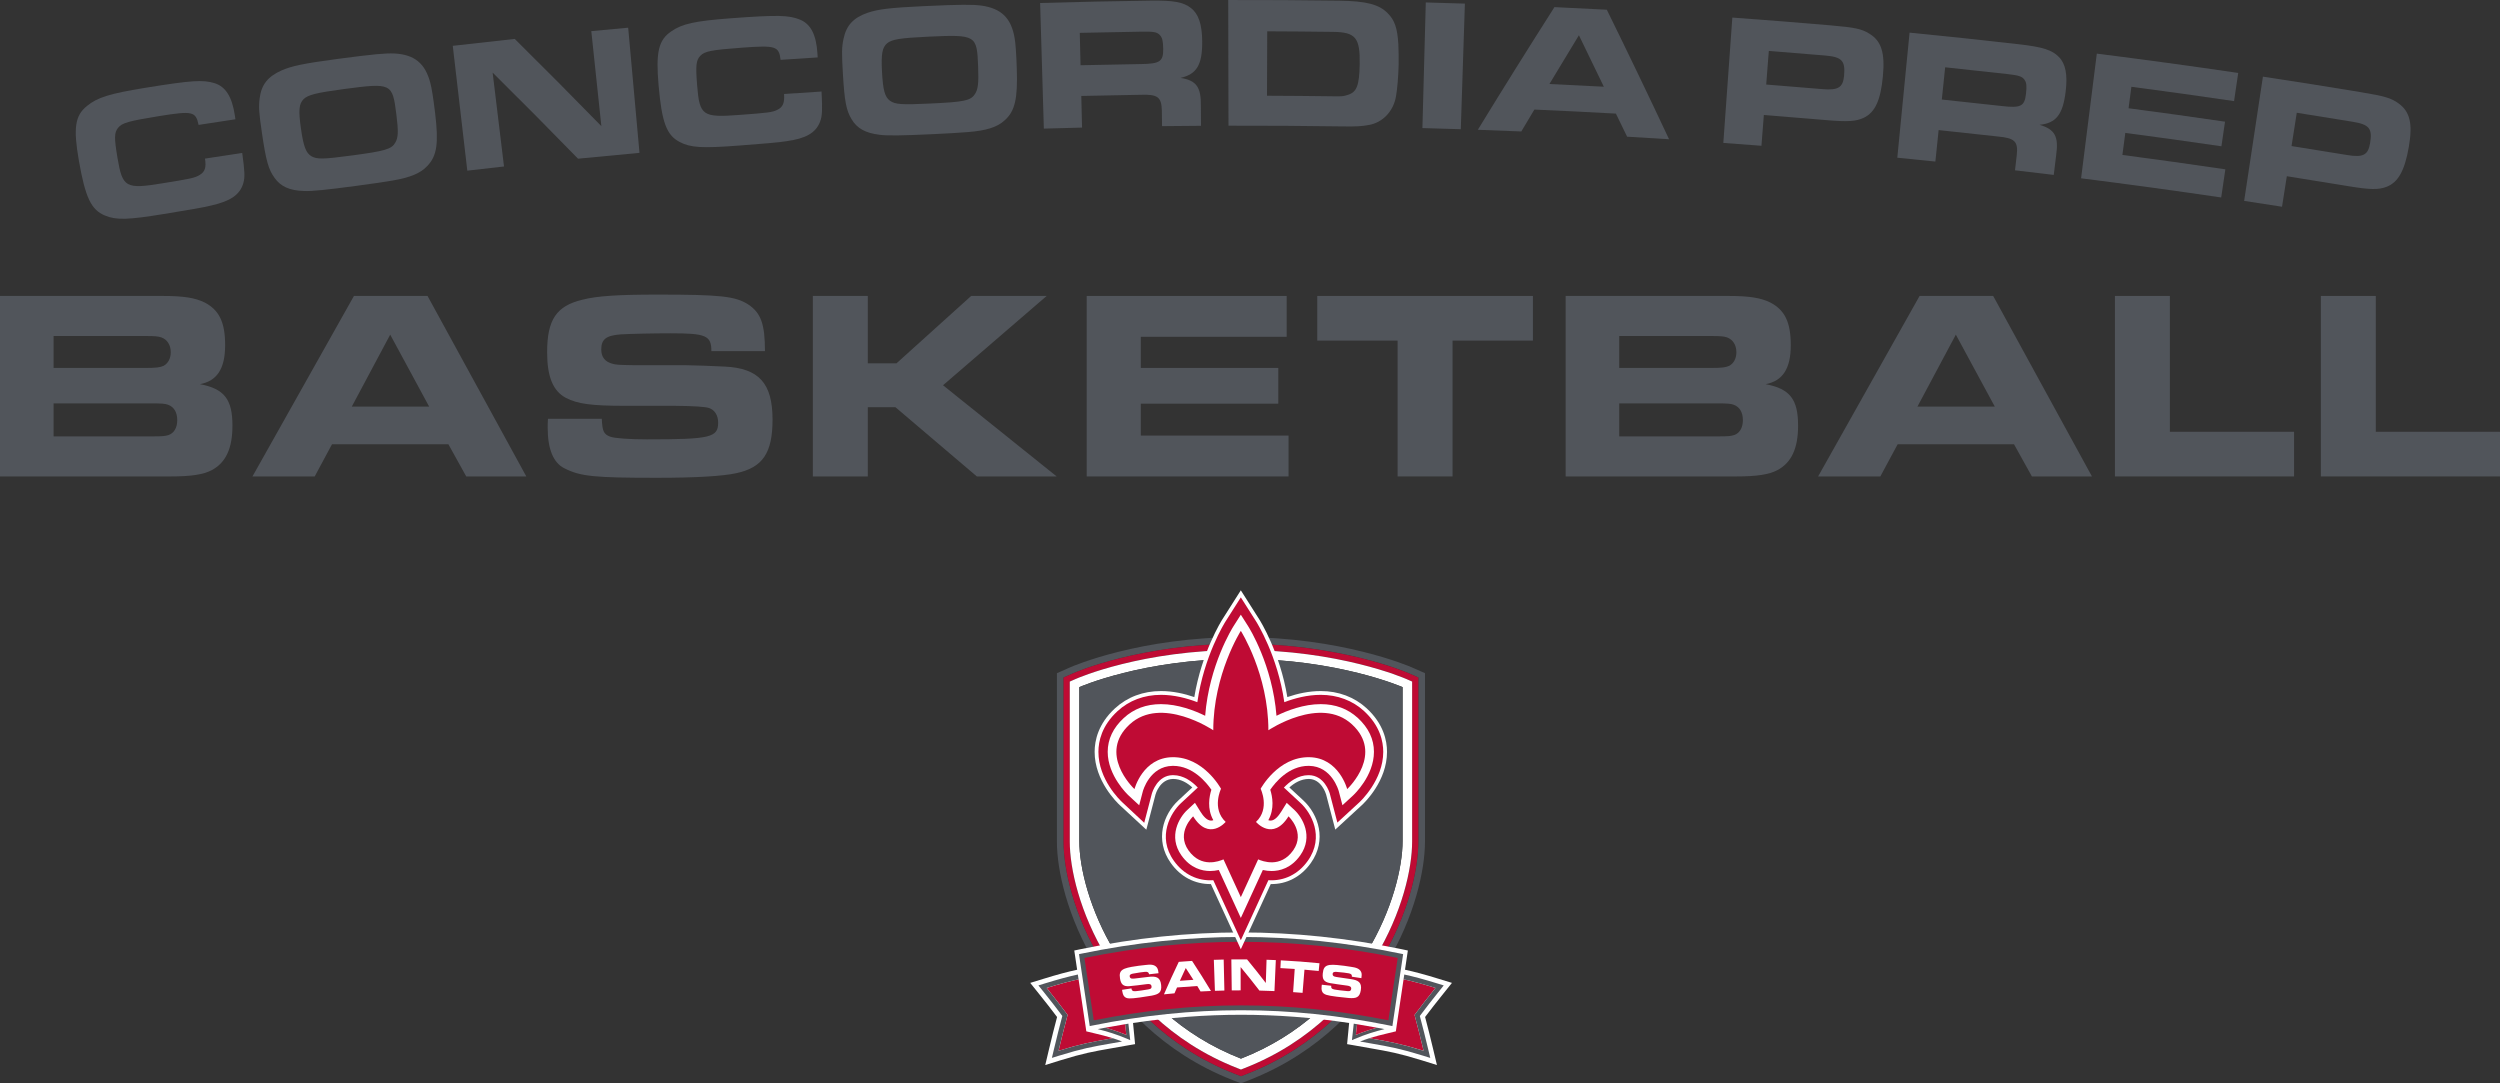 <?xml version="1.0" encoding="UTF-8"?>
<svg id="b" data-name="Layer 2" xmlns="http://www.w3.org/2000/svg" width="720" height="312" viewBox="0 0 720 312">
  <rect x="0" y="0" width="720" height="312" fill="#333333" stroke="none"/>
  <g id="c" data-name="Layer 1">
    <g>
      <g>
        <path d="M406.534,192.17c-.814-.354-20.286-8.689-49.241-8.689s-48.264,8.349-49.067,8.704l-3.836,1.701v48.506c0,8.143,2.95,21.713,11.228,35.373,6.492,10.714,18.604,25.192,39.434,33.322l2.343,.913,2.346-.918c20.828-8.127,32.938-22.605,39.429-33.317,8.279-13.66,11.226-27.23,11.226-35.373v-48.523l-3.862-1.699Zm1.949,50.222c0,7.886-2.875,21.059-10.95,34.38-6.337,10.46-18.16,24.595-38.488,32.528l-1.651,.644-1.649-.641c-20.329-7.933-32.152-22.069-38.491-32.531-8.074-13.322-10.951-26.495-10.951-34.38v-47.262l2.697-1.195c.788-.348,19.602-8.541,48.292-8.541s47.679,8.181,48.473,8.529l2.717,1.196v47.272Z" fill="#51555b"/>
        <path d="M357.293,185.395c-28.69,0-47.504,8.191-48.292,8.541l-2.697,1.195v47.262c0,7.883,2.877,21.057,10.951,34.378,6.339,10.462,18.164,24.598,38.491,32.533l1.649,.641,1.651-.644c20.329-7.934,32.15-22.069,38.488-32.529,8.074-13.321,10.95-26.493,10.95-34.378v-47.274l-2.717-1.196c-.794-.346-19.91-8.527-48.473-8.527m49.399,12.688v44.309c0,7.641-2.805,20.443-10.689,33.452-6.196,10.225-17.75,24.04-37.609,31.786l-.999,.392-1-.392c-19.859-7.746-31.415-21.561-37.609-31.786-7.881-13.009-10.693-25.811-10.693-33.452v-46.096l1.635-.725c.773-.343,19.246-8.387,47.565-8.387s46.975,8.04,47.757,8.382l1.643,.72v1.796Z" fill="#bf0b34"/>
        <path d="M357.293,187.186c-28.319,0-46.793,8.043-47.565,8.387l-1.635,.723v46.096c0,7.641,2.811,20.443,10.693,33.452,6.196,10.225,17.75,24.041,37.609,31.788l1.002,.392,.997-.392c19.859-7.746,31.414-21.563,37.609-31.788,7.885-13.009,10.689-25.811,10.689-33.452v-46.104l-1.641-.722c-.783-.341-19.444-8.381-47.758-8.381m46.653,55.017c0,15.343-11.933,49.172-46.549,62.681h-.005c-34.619-13.509-46.552-47.338-46.552-62.681v-44.306s18.393-8.152,46.453-8.152,46.653,8.152,46.653,8.152v44.306Z" fill="#fff"/>
        <path d="M310.839,197.895v44.306c0,15.344,11.933,49.174,46.554,62.682h.003c34.615-13.509,46.549-47.338,46.549-62.682v-44.306s-18.59-8.15-46.651-8.15-46.455,8.15-46.455,8.15" fill="#51555b"/>
        <path d="M418.162,283.071l-3.778-1.16c-4.166-1.29-7.025-2.042-9.745-2.632l.824-5.532-1.778-.376c-15.766-3.251-30.898-4.831-46.257-4.831s-30.491,1.58-46.262,4.833l-1.776,.371,.826,5.537c-2.717,.59-5.575,1.341-9.734,2.63l-3.78,1.16,2.533,3.16c2.169,2.702,3.353,4.217,5.202,6.667-.872,3.296-1.394,5.385-2.318,9.246l-1.088,4.586,4.332-1.348c6.685-2.068,9.546-2.566,14.736-3.472,1.379-.239,2.92-.508,4.734-.84l2.066-.359-.587-6.094c10.482-1.577,20.751-2.361,31.115-2.361s20.64,.784,31.122,2.363l-.585,6.092,2.066,.359c1.814,.333,3.355,.601,4.734,.84,5.192,.906,8.051,1.404,14.736,3.472l4.332,1.348-1.088-4.586c-.924-3.861-1.445-5.95-2.318-9.246,1.849-2.45,3.035-3.965,5.204-6.667l2.531-3.16Z" fill="#fff"/>
        <path d="M409.999,302.624c-.98-4.09-1.506-6.174-2.521-9.992l-.087-.328,.203-.27c2.231-2.966,3.437-4.518,5.835-7.506-3.897-1.203-6.624-1.923-9.201-2.488l-1.953,13.092c-.035,.242-.066,.481-.102,.732l-.166,1.167-.015,.005-.002,.005-.012-.003-2.236,.539c-1.923,.46-3.602,.863-5.401,1.437,.308,.054,.611,.107,.903,.157,5.22,.91,8.132,1.419,14.756,3.455" fill="#bf0b34"/>
        <path d="M415.795,283.799l-1.821-.559c-4.068-1.259-6.878-2-9.542-2.58l-.206,1.379c2.577,.565,5.304,1.285,9.203,2.488-2.399,2.989-3.604,4.538-5.835,7.506l-.204,.27,.087,.326c1.015,3.82,1.542,5.904,2.521,9.994-6.622-2.038-9.536-2.546-14.754-3.454-.293-.051-.597-.104-.903-.158-.844,.269-1.715,.577-2.648,.944,1.216,.219,2.309,.409,3.312,.585,5.247,.913,8.138,1.417,14.908,3.513l2.004,.623-.524-2.211c-.98-4.095-1.508-6.189-2.483-9.867,2.103-2.791,3.302-4.332,5.637-7.239l1.249-1.56Z" fill="#51555b"/>
        <path d="M390.488,298.044l.338-3.071c-.313-.051-.631-.107-.944-.157l-.522,4.741,.751-.32c3.302-1.397,5.757-2.132,8.616-2.854-.733-.145-1.462-.274-2.192-.41-1.928,.537-3.801,1.153-6.047,2.071" fill="#51555b"/>
        <path d="M396.535,295.972c-1.911-.358-3.815-.694-5.708-.999l-.339,3.07c2.246-.918,4.12-1.534,6.047-2.071" fill="#bf0b34"/>
        <path d="M312.861,297.03l-.003-.002-.063-.448-2.168-14.539c-2.574,.565-5.299,1.284-9.191,2.487,2.398,2.987,3.604,4.538,5.835,7.504l.204,.27-.089,.328c-1.015,3.818-1.541,5.902-2.521,9.992,6.624-2.037,9.537-2.544,14.756-3.454,.292-.051,.595-.104,.903-.158-1.799-.573-3.478-.976-5.4-1.435l-2.249-.542-.012,.003-.002-.007Z" fill="#bf0b34"/>
        <path d="M304.864,302.624c.98-4.09,1.506-6.174,2.521-9.992l.087-.328-.203-.27c-2.231-2.966-3.437-4.518-5.835-7.506,3.892-1.201,6.618-1.921,9.191-2.487l-.206-1.379c-2.661,.58-5.469,1.322-9.533,2.577l-1.821,.56,1.251,1.56c2.333,2.908,3.535,4.447,5.636,7.24-.976,3.676-1.503,5.771-2.482,9.865l-.526,2.211,2.004-.623c6.771-2.096,9.661-2.599,14.909-3.515,1.002-.173,2.094-.364,3.312-.583-.934-.367-1.806-.676-2.648-.944-.308,.054-.611,.107-.903,.157-5.22,.91-8.132,1.419-14.756,3.455" fill="#51555b"/>
        <path d="M324.374,298.044c-2.248-.919-4.121-1.536-6.051-2.073-.732,.137-1.458,.267-2.193,.41,2.862,.722,5.317,1.458,8.621,2.856l.751,.32-.522-4.742c-.313,.048-.631,.107-.946,.157l.339,3.073Z" fill="#51555b"/>
        <path d="M324.036,294.972c-1.895,.306-3.8,.641-5.713,.999,1.931,.537,3.805,1.155,6.052,2.075l-.339-3.073Z" fill="#bf0b34"/>
        <path d="M403.465,274.657c-15.692-3.236-30.751-4.812-46.038-4.812s-30.346,1.575-46.035,4.812l-.639,.132,.091,.648c.578,4.05,1.013,6.86,1.447,9.669,.433,2.811,.867,5.622,1.445,9.674l.104,.73,.723-.145c14.647-2.973,28.668-4.418,42.864-4.418s28.217,1.445,42.864,4.418l.723,.145,.104-.73c.58-4.057,1.013-6.868,1.448-9.682,.435-2.805,.868-5.616,1.445-9.661l.094-.648-.641-.132Z" fill="#51555b"/>
        <path d="M312.315,275.888c.531,3.701,.941,6.352,1.35,9.005,.41,2.645,.817,5.286,1.345,8.961,14.478-2.892,28.362-4.297,42.419-4.297s27.94,1.406,42.418,4.297c.527-3.676,.936-6.321,1.346-8.969,.409-2.648,.819-5.301,1.35-8.997-15.366-3.128-30.132-4.65-45.115-4.65s-29.748,1.523-45.112,4.65" fill="#bf0b34"/>
        <path d="M325.851,284.661c.021,.051,.026,.091,.035,.143,.119,.807,.895,.682,1.518,.623,.432-.059,.863-.105,1.295-.161,.605-.081,1.21-.173,1.824-.29,.603-.101,1.211-.16,1.122-.918-.084-.717-.773-.704-1.369-.629-.15,.02-.3,.038-.448,.056-1.506,.191-3.024,.399-4.541,.529-1.79,.143-2.455-.545-2.719-2.2-.206-1.308-.104-2.249,1.313-2.829,.944-.402,3.04-.713,4.111-.85,.659-.077,1.318-.153,1.979-.224,1.142-.129,2.427-.26,3.207,.72,.362,.486,.412,1.099,.486,1.656-.911,.099-1.824,.203-2.735,.311-.122-.659-.554-.756-1.178-.705-.456,.043-.91,.102-1.351,.16-.717,.094-1.414,.227-2.126,.356-.493,.096-1,.278-.923,.809,.125,.858,1.068,.628,1.702,.57,.621-.077,1.242-.152,1.864-.224,.616-.079,1.221-.142,1.837-.216,2.124-.255,3.416,.018,3.656,2.32,.229,2.185-.694,2.679-2.732,3.083-1.155,.206-2.299,.379-3.459,.537-.6,.081-1.213,.168-1.819,.214-1.72,.142-2.844,.109-3.164-1.903-.028-.176-.056-.351-.084-.527,.9-.142,1.799-.28,2.699-.41" fill="#fff"/>
        <path d="M338.99,284.389c-.25,.562-.499,1.127-.746,1.691-1.008,.091-2.017,.188-3.025,.292,1.353-3.132,2.777-6.252,4.269-9.358,1.275-.102,2.549-.193,3.825-.274,1.882,2.864,3.698,5.751,5.446,8.661-1.002,.04-2.004,.087-3.006,.142-.311-.524-.626-1.048-.939-1.57-1.943,.114-3.884,.252-5.823,.417m2.506-5.594c-.575,1.223-1.14,2.447-1.696,3.673,1.298-.104,2.597-.198,3.897-.278-.723-1.135-1.458-2.266-2.201-3.394" fill="#fff"/>
        <path d="M352.622,285.278c-.91,.021-1.818,.046-2.725,.079-.105-2.976-.209-5.95-.313-8.924,.944-.033,1.892-.061,2.837-.082,.066,2.976,.134,5.952,.201,8.928" fill="#fff"/>
        <path d="M367.045,285.433c-1.445-.063-2.89-.112-4.337-.147-1.747-2.279-3.549-4.536-5.408-6.771,.003,2.236,.005,4.472,.008,6.708-.855,0-1.71,.007-2.566,.018-.04-2.978-.077-5.954-.114-8.929,1.504-.02,3.011-.023,4.517-.013,1.859,2.246,3.66,4.513,5.408,6.8,.071-2.229,.142-4.459,.214-6.69,.89,.03,1.78,.063,2.669,.102-.13,2.974-.262,5.947-.392,8.921" fill="#fff"/>
        <path d="M375.141,285.94c-.906-.074-1.814-.142-2.721-.204,.152-2.226,.305-4.452,.458-6.679-1.373-.094-2.747-.175-4.121-.244,.038-.745,.076-1.49,.114-2.234,3.716,.186,7.43,.466,11.136,.837-.074,.742-.148,1.483-.222,2.225-1.366-.137-2.732-.26-4.1-.372-.181,2.225-.363,4.449-.544,6.672" fill="#fff"/>
        <path d="M383.394,283.9c.008,.056,.003,.094-.003,.148-.096,.809,.686,.89,1.303,.994,.432,.054,.86,.124,1.292,.18,.606,.079,1.213,.147,1.837,.194,.61,.059,1.211,.16,1.322-.597,.104-.713-.564-.88-1.158-.962-.15-.021-.3-.041-.448-.063-1.504-.206-3.024-.399-4.522-.667-1.763-.325-2.226-1.162-2.052-2.828,.138-1.317,.481-2.2,1.997-2.394,1.017-.143,3.121,.101,4.19,.246,.656,.096,1.313,.194,1.969,.297,1.137,.173,2.414,.379,2.915,1.528,.224,.564,.114,1.168,.04,1.727-.908-.142-1.816-.278-2.725-.41,.053-.667-.339-.875-.956-.985-.452-.077-.906-.14-1.348-.198-.715-.096-1.424-.147-2.144-.206-.501-.036-1.036,.008-1.099,.54-.102,.863,.868,.885,1.493,.992,.62,.086,1.239,.176,1.859,.269,.616,.082,1.216,.18,1.832,.267,2.117,.303,3.299,.905,2.933,3.19-.346,2.169-1.366,2.407-3.442,2.267-1.17-.101-2.318-.229-3.48-.377-.601-.077-1.214-.152-1.813-.264-1.696-.31-2.77-.634-2.559-2.66,.02-.176,.04-.354,.058-.532,.903,.097,1.806,.198,2.709,.305" fill="#fff"/>
        <path d="M357.359,273.392l-8.62-18.778c-4.645,.053-8.742-2.093-11.564-6.085-4.686-6.627-2.15-13.983,2.192-18.012l4.019-3.732c-1.414-1.287-3.307-2.45-5.53-2.45-3.866,.059-5.057,4.462-5.07,4.507l-2.641,10.114-7.672-7.1c-.738-.685-7.226-6.932-7.216-15.336,.002-3.249,1.02-8.058,5.845-12.504,3.543-3.264,8.127-4.991,13.257-4.991,3.431,0,6.744,.755,9.603,1.735,2.136-12.891,7.817-21.965,8.114-22.43l5.284-8.316,5.284,8.316c.297,.465,5.978,9.539,8.114,22.43,2.859-.98,6.174-1.735,9.607-1.735,5.128,0,9.714,1.727,13.257,4.991,4.833,4.454,5.845,9.271,5.843,12.525-.002,8.425-6.491,14.644-7.231,15.326l-7.671,7.061-2.632-10.088c-.115-.389-1.392-4.449-4.962-4.503h-.002c-2.272,0-4.192,1.163-5.622,2.455l4.012,3.726c4.337,4.031,6.87,11.386,2.185,18.012-2.821,3.993-6.955,6.163-11.564,6.085l-8.62,18.778Z" fill="#fff"/>
        <path d="M392.88,204.816c-3.338-3.075-7.667-4.701-12.517-4.701-3.803,0-7.463,.964-10.48,2.116-1.911-13.344-7.86-22.847-8.16-23.318l-4.365-6.866-4.365,6.866c-.3,.471-6.248,9.974-8.158,23.318-3.019-1.152-6.679-2.116-10.478-2.116-4.853,0-9.18,1.626-12.517,4.701-4.536,4.179-5.492,8.672-5.495,11.704-.008,7.939,6.164,13.881,6.868,14.534l6.323,5.914,2.182-8.354c.155-.542,1.631-5.301,6.015-5.37h.124c3.044,0,5.495,1.862,7.109,3.574l-.254,.237-.005-.008-4.597,4.269c-2.875,2.668-7.001,9.57-2.042,16.585,2.752,3.89,6.855,5.901,11.357,5.593l7.936,17.284,7.934-17.284c4.497,.305,8.608-1.701,11.358-5.594,4.96-7.013,.837-13.914-2.037-16.583l-4.597-4.269-.005,.007-.254-.239c1.615-1.715,4.065-3.571,7.105-3.571h.122c4.385,.069,5.86,4.828,5.998,5.319l2.175,8.333,6.334-5.832c.28-.26,6.878-6.426,6.881-14.524,0-3.039-.952-7.537-5.494-11.724" fill="#bf0b34"/>
        <path d="M391.067,206.783c-2.875-2.65-6.476-3.993-10.704-3.993-4.869,0-9.602,1.814-12.736,3.352-1.14-14.588-7.85-25.304-8.162-25.795l-2.106-3.315-2.108,3.315c-.311,.491-7.021,11.207-8.163,25.795-3.132-1.537-7.865-3.352-12.733-3.352-4.227,0-7.829,1.343-10.704,3.993-3.068,2.828-4.627,6.105-4.632,9.739-.007,6.919,5.764,12.34,6.01,12.568l3.058,2.831,1.055-4.032c.018-.073,1.961-7.217,8.547-7.32l.166-.002c5.726,0,9.621,4.821,11.022,6.878-.605,1.902-1.294,5.477,.564,8.768-.218,.074-.443,.12-.667,.12-1.193,0-2.305-1.384-3.027-2.546l-1.6-2.572-2.22,2.06c-2.281,2.119-5.568,7.578-1.677,13.08,2.625,3.714,5.939,4.494,8.255,4.494,.827,0,1.668-.097,2.515-.29l6.339,13.807,6.336-13.807c.849,.193,1.689,.29,2.516,.29,2.317,0,5.631-.779,8.255-4.494,3.89-5.502,.606-10.961-1.672-13.079l-2.221-2.063-1.6,2.574c-.723,1.16-1.834,2.546-3.029,2.546-.224,0-.45-.046-.667-.12,1.855-3.292,1.167-6.865,.56-8.768,1.404-2.061,5.301-6.878,11.025-6.878l.165,.002c6.517,.102,8.47,7.034,8.545,7.32l1.05,4.022,3.058-2.816c.246-.226,6.014-5.617,6.016-12.556,.002-3.638-1.556-6.921-4.63-9.755" fill="#fff"/>
        <path d="M389.376,208.619c-9.099-8.384-24.081,1.694-24.081,1.694,0-16.139-7.936-28.626-7.936-28.626,0,0-7.936,12.487-7.936,28.626,0,0-14.98-10.078-24.078-1.694-9.098,8.382,.802,18.103,1.381,18.638,0,0,2.365-9.051,10.925-9.185,9.007-.142,14,9.094,14,9.094,0,0-2.763,5.708,1.34,9.544,0,0-4.817,5.706-9.364-1.605,0,0-4.994,4.637-1.338,9.808,3.658,5.172,8.829,3.119,10.076,2.587l4.994,10.879,4.993-10.879c1.251,.532,6.421,2.585,10.078-2.587,3.655-5.171-1.336-9.808-1.336-9.808-4.548,7.311-9.364,1.605-9.364,1.605,4.103-3.836,1.336-9.544,1.336-9.544,0,0,4.993-9.236,14.001-9.094,8.562,.133,10.923,9.185,10.923,9.185,.582-.536,10.48-10.256,1.386-18.638" fill="#bf0b34"/>
      </g>
      <g>
        <path d="M69.756,44.042c.726,5.216,.828,7.008,.311,8.733-.947,3.27-3.648,5.157-9.201,6.402-2.18,.562-6.49,1.283-13.662,2.452-10.353,1.698-13.771,1.805-17.006,.427-3.946-1.626-5.627-5.191-7.476-15.772-1.642-9.405-1.139-12.971,2.332-15.768,2.969-2.434,6.401-3.529,16.678-5.211,13.685-2.213,16.704-2.365,20.065-1.352,3.19,.995,5.037,3.955,5.826,9.216,.059,.394,.118,.787,.177,1.181-3.536,.531-7.07,1.071-10.604,1.621-.827-3.875-1.702-4.089-11.335-2.543-9.083,1.472-10.687,1.979-11.855,3.379-1.113,1.398-1.144,2.891-.169,8.668,1.446,8.567,2.363,9.044,12.926,7.318,8.181-1.325,9.366-1.544,10.785-2.434,1.47-.891,1.892-2.109,1.493-4.682,3.57-.556,7.141-1.101,10.713-1.636Z" fill="#51555b"/>
        <path d="M113.563,15.401c5.81,.312,8.915,2.838,10.375,8.511,.394,1.426,.855,4.324,1.379,8.686,1.043,8.674,.54,12.287-2.244,15.194-1.947,2.096-4.872,3.328-10.095,4.215-1.937,.356-6.748,1.034-10.261,1.505-8.603,1.152-13.003,1.616-15.227,1.489-4.1-.131-6.641-1.297-8.381-3.731-1.789-2.423-2.503-5.008-3.651-12.846-.88-6.01-.993-7.534-.689-10.043,.486-3.963,2.332-6.318,6.294-8.088,2.961-1.292,6.292-1.998,15.997-3.302,10.586-1.407,13.857-1.69,16.503-1.59Zm-26.125,13.145c-1.323,1.333-1.512,3.17-.787,8.329,.74,5.265,1.448,7.137,2.965,8.075,1.632,.984,3.453,.934,11.769-.182,9.512-1.264,11.428-1.813,12.462-3.702,.872-1.425,.914-3.287,.31-8.077-1.139-9.032-1.32-9.162-15.048-7.351-8.176,1.096-10.39,1.691-11.671,2.908Z" fill="#51555b"/>
        <path d="M130.396,13.201c5.944-.692,11.891-1.356,17.841-1.995,8.419,8.321,16.737,16.694,24.954,25.121-.964-9.119-1.93-18.24-2.897-27.36,3.539-.339,7.079-.669,10.62-.989,1.086,12.015,2.171,24.03,3.257,36.044-5.901,.533-11.801,1.093-17.698,1.681-8.1-8.317-16.298-16.583-24.596-24.797,1.094,9.013,2.185,18.027,3.277,27.04-3.525,.39-7.049,.791-10.571,1.202-1.395-11.982-2.791-23.966-4.186-35.948Z" fill="#51555b"/>
        <path d="M236.604,26.359c.274,5.257,.221,7.054-.441,8.727-1.223,3.176-4.068,4.818-9.696,5.583-2.212,.37-6.56,.718-13.789,1.263-10.437,.794-13.837,.608-16.935-1.045-3.779-1.964-5.147-5.656-6.074-16.359-.825-9.517-.02-13.017,3.67-15.507,3.158-2.166,6.664-2.963,17.019-3.749,13.791-1.022,16.805-.914,20.058,.388,3.085,1.266,4.668,4.376,5,9.684,.025,.398,.05,.795,.075,1.192-3.56,.223-7.12,.457-10.679,.699-.491-3.932-1.341-4.218-11.047-3.513-9.153,.684-10.791,1.047-12.07,2.342-1.228,1.298-1.383,2.782-.912,8.621,.701,8.657,1.573,9.217,12.217,8.408,8.243-.611,9.442-.733,10.927-1.493,1.537-.761,2.063-1.936,1.886-4.535,3.596-.245,7.193-.48,10.79-.705Z" fill="#51555b"/>
        <path d="M282.622,1.606c5.751,.812,8.621,3.596,9.587,9.373,.269,1.455,.478,4.381,.624,8.773,.292,8.734-.521,12.286-3.537,14.944-2.119,1.92-5.132,2.897-10.403,3.329-1.956,.189-6.799,.449-10.333,.614-8.652,.406-13.069,.488-15.268,.17-4.065-.487-6.491-1.866-8.012-4.441-1.571-2.57-2.058-5.206-2.526-13.113-.356-6.066-.341-7.589,.178-10.065,.824-3.909,2.861-6.092,6.952-7.515,3.055-1.029,6.427-1.446,16.189-1.908,10.649-.488,13.926-.49,16.549-.16Zm-27.109,10.842c-1.43,1.215-1.775,3.028-1.498,8.23,.284,5.307,.826,7.236,2.254,8.301,1.538,1.12,3.353,1.229,11.718,.834,9.564-.439,11.518-.822,12.71-2.613,.988-1.345,1.191-3.196,1.003-8.02-.356-9.097-.525-9.243-14.333-8.622-8.226,.386-10.476,.788-11.854,1.889Z" fill="#51555b"/>
        <path d="M299.554,.865c10.632-.315,21.267-.544,31.903-.687,6.546-.087,9.441,.44,11.56,2.159,2.173,1.665,3.188,4.754,3.217,9.636,.038,6.73-1.596,9.394-6.247,10.465,4.559,.721,5.941,2.613,5.865,8.094,.012,1.899,.023,3.797,.036,5.696-3.741,.023-7.481,.057-11.221,.102-.018-1.5-.036-3.001-.054-4.501-.1-3.908-1.208-4.711-6.184-4.529-5.673,.086-11.346,.197-17.018,.333,.073,3.037,.146,6.075,.218,9.112-3.667,.088-7.334,.186-11.001,.295-.358-12.058-.715-24.117-1.073-36.175Zm29.069,17.586c5.385-.079,6.423-.733,6.382-4.319-.028-2.331-.261-3.307-.987-4.058-.837-.855-1.778-1.009-5.148-.96-5.965,.088-11.931,.204-17.896,.347,.075,3.11,.149,6.219,.224,9.329,5.808-.14,11.617-.252,17.426-.34Z" fill="#51555b"/>
        <path d="M353.728,.004c10.655-.023,21.31,.041,31.963,.192,7.824,.113,11.474,1.065,13.967,3.614,2.007,1.996,2.786,4.295,3.067,8.913,.069,1.683,.121,4.181,.082,5.917-.076,3.254-.376,6.993-.754,9.048-.702,4.322-3.832,7.619-7.82,8.301-2.079,.396-3.716,.473-7.581,.416-10.949-.164-21.898-.233-32.847-.21-.026-12.063-.051-24.127-.077-36.191Zm29.769,27.727c3.009,.04,3.227,.048,4.549-.369,2.693-.771,3.439-2.654,3.547-8.895,.133-7.591-1.165-9.198-7.63-9.287-6.334-.084-12.668-.138-19.002-.161-.022,6.185-.045,12.37-.067,18.554,6.201,.023,12.402,.074,18.603,.156Z" fill="#51555b"/>
        <path d="M410.625,.707c3.754,.101,7.508,.211,11.262,.334-.393,12.058-.785,24.114-1.178,36.172-3.685-.12-7.369-.23-11.054-.329,.324-12.059,.647-24.118,.971-36.178Z" fill="#51555b"/>
        <path d="M447.682,2.051c5.027,.23,10.054,.479,15.081,.747,6.1,12.407,12.075,24.842,17.925,37.302-4.025-.257-8.051-.501-12.077-.732-1.074-2.217-2.151-4.434-3.232-6.649-7.825-.435-15.65-.822-23.479-1.162-1.259,2.099-2.513,4.2-3.764,6.302-4.173-.174-8.346-.334-12.521-.48,7.229-11.818,14.584-23.594,22.067-35.328Zm14.223,22.925c-2.373-4.945-4.766-9.885-7.177-14.822-2.852,4.675-5.685,9.357-8.499,14.045,5.226,.238,10.452,.496,15.676,.776Z" fill="#51555b"/>
        <path d="M498.914,5.063c9.416,.677,18.827,1.422,28.234,2.235,7.138,.62,8.943,1.011,11.163,2.359,3.541,2.127,4.604,5.553,3.957,12.36-.65,6.858-2.249,10.304-5.419,11.861-2.251,1.101-4.738,1.248-11.067,.697-5.93-.516-11.861-1.004-17.795-1.464-.23,2.957-.459,5.913-.689,8.871-3.66-.285-7.32-.558-10.98-.821,.866-12.032,1.73-24.065,2.595-36.098Zm25.929,20.607c4.549,.391,5.95-.459,6.254-3.865,.385-4.32-.628-5.397-5.422-5.811-5.418-.466-10.836-.909-16.255-1.33-.25,3.228-.502,6.455-.752,9.682,5.394,.418,10.785,.859,16.175,1.323Z" fill="#51555b"/>
        <path d="M549.956,9.402c10.598,1.04,21.19,2.166,31.773,3.379,6.515,.748,9.323,1.64,11.211,3.614,1.948,1.928,2.564,5.118,1.971,9.968-.819,6.68-2.779,9.116-7.538,9.584,4.439,1.294,5.57,3.351,4.798,8.776-.23,1.885-.459,3.769-.689,5.654-3.72-.453-7.44-.896-11.162-1.328,.173-1.491,.346-2.981,.518-4.471,.397-3.888-.601-4.824-5.567-5.279-5.647-.637-11.295-1.249-16.946-1.836-.314,3.022-.628,6.044-.942,9.065-3.653-.379-7.307-.749-10.962-1.107,1.178-12.006,2.356-24.013,3.535-36.018Zm26.635,21.143c5.36,.609,6.474,.091,6.89-3.471,.269-2.316,.164-3.313-.464-4.151-.725-.954-1.64-1.228-4.992-1.607-5.938-.672-11.877-1.317-17.82-1.934-.322,3.094-.643,6.188-.964,9.281,5.786,.601,11.57,1.228,17.351,1.881Z" fill="#51555b"/>
        <path d="M644.604,21.013c-.398,2.702-.796,5.404-1.195,8.106-9.849-1.451-19.705-2.827-29.569-4.127-.272,2.062-.544,4.123-.815,6.185,9.267,1.221,18.528,2.51,27.782,3.866-.346,2.363-.692,4.724-1.038,7.087-9.22-1.351-18.447-2.634-27.68-3.852-.279,2.116-.558,4.231-.837,6.347,9.891,1.304,19.775,2.685,29.65,4.142-.399,2.702-.797,5.404-1.196,8.106-13.435-1.983-26.888-3.823-40.352-5.521,1.509-11.969,3.017-23.938,4.527-35.907,13.589,1.714,27.164,3.569,40.723,5.567Z" fill="#51555b"/>
        <path d="M651.722,22.075c9.354,1.413,18.7,2.895,28.039,4.444,7.087,1.177,8.858,1.711,10.972,3.229,3.372,2.399,4.169,5.898,2.992,12.634-1.186,6.788-3.051,10.098-6.34,11.4-2.335,.921-4.833,.873-11.115-.175-5.886-.979-11.775-1.932-17.667-2.856-.46,2.929-.92,5.86-1.38,8.789-3.635-.57-7.27-1.13-10.907-1.68,1.802-11.928,3.605-23.856,5.407-35.785Zm24.302,22.58c4.514,.75,5.983,.01,6.552-3.362,.725-4.279-.207-5.43-4.966-6.219-5.377-.89-10.757-1.758-16.14-2.602-.502,3.198-1.004,6.396-1.506,9.594,5.356,.841,10.709,1.703,16.06,2.589Z" fill="#51555b"/>
      </g>
      <g>
        <path d="M0,85.234H46.916c6.001,0,9.275,.546,12.002,1.872,4.207,2.182,5.921,5.688,5.921,12.313,0,6.779-2.337,10.286-7.247,11.222,7.015,1.324,9.352,4.365,9.352,11.925,0,6.544-1.869,10.676-6.001,12.858-2.415,1.246-5.843,1.792-11.845,1.792H0v-51.981Zm42.006,20.731c3.041,0,4.129-.158,5.143-.626,1.249-.701,2.027-2.102,2.027-3.897,0-2.102-1.014-3.661-2.728-4.284-1.014-.313-1.792-.39-4.833-.39H15.431v9.197h26.575Zm1.714,19.715c3.196,0,3.819-.078,4.833-.39,1.559-.546,2.493-2.102,2.493-4.284,0-2.26-.933-3.819-2.648-4.442-.936-.313-1.559-.39-5.068-.39H15.431v9.507h28.289Z" fill="#51555b"/>
        <path d="M101.935,85.234h21.197l28.444,51.981h-17.3l-5.143-9.275h-33.512l-4.988,9.275h-17.923l29.225-51.981Zm21.665,31.875l-11.222-20.731-11.066,20.731h22.288Z" fill="#51555b"/>
        <path d="M173.319,120.615c.155,3.586,.546,4.442,2.415,5.143,1.169,.468,5.611,.781,10.598,.781,18.314,0,20.496-.546,20.496-4.833,0-2.105-1.014-3.664-2.65-4.209q-1.714-.546-9.898-.623h-14.337c-9.587,0-13.562-.546-16.912-2.26-3.741-1.947-5.456-6.079-5.456-13.171,0-9.35,2.65-13.326,10.133-15.118,4.207-1.091,10.286-1.482,21.665-1.482,18.236,0,22.443,.468,26.184,2.886,3.584,2.415,4.752,5.611,4.752,13.404h-15.428c0-4.52-1.559-5.143-11.77-5.143-5.065,0-11.845,.155-14.337,.31-4.209,.313-5.613,1.404-5.613,4.365,0,2.182,1.091,3.586,3.351,4.129,.936,.235,1.249,.313,6.392,.39h14.73c1.401,0,8.416,.235,11.066,.39,9.895,.468,13.792,4.833,13.792,15.273,0,9.587-2.805,13.794-10.441,15.431-3.897,.858-11.612,1.326-22.914,1.326-18.001,0-21.975-.39-26.575-2.728-3.193-1.559-4.83-5.533-4.83-11.69,0-.468,0-1.482,.078-2.573h15.509Z" fill="#51555b"/>
        <path d="M234.104,85.234h15.821v19.405h8.261l21.507-19.405h21.745l-29.848,25.719,32.731,26.262h-22.991l-23.457-19.951h-7.948v19.951h-15.821v-51.981Z" fill="#51555b"/>
        <path d="M370.56,85.234v11.767h-42.006v8.964h39.591v10.286h-39.591v9.197h42.551v11.767h-58.137v-51.981h57.592Z" fill="#51555b"/>
        <path d="M402.513,98.092h-23.146v-12.858h62.112v12.858h-23.146v39.123h-15.819v-39.123Z" fill="#51555b"/>
        <path d="M450.905,85.234h46.916c6.001,0,9.275,.546,12.002,1.872,4.207,2.182,5.921,5.688,5.921,12.313,0,6.779-2.337,10.286-7.247,11.222,7.015,1.324,9.352,4.365,9.352,11.925,0,6.544-1.869,10.676-6.001,12.858-2.415,1.246-5.843,1.792-11.845,1.792h-49.098v-51.981Zm42.006,20.731c3.041,0,4.129-.158,5.143-.626,1.249-.701,2.027-2.102,2.027-3.897,0-2.102-1.014-3.661-2.728-4.284-1.014-.313-1.792-.39-4.833-.39h-26.184v9.197h26.575Zm1.714,19.715c3.196,0,3.819-.078,4.833-.39,1.559-.546,2.493-2.102,2.493-4.284,0-2.26-.933-3.819-2.648-4.442-.936-.313-1.559-.39-5.068-.39h-27.899v9.507h28.289Z" fill="#51555b"/>
        <path d="M552.84,85.234h21.197l28.444,51.981h-17.3l-5.143-9.275h-33.512l-4.988,9.275h-17.923l29.225-51.981Zm21.665,31.875l-11.222-20.731-11.066,20.731h22.288Z" fill="#51555b"/>
        <path d="M609.103,85.234h15.821v39.123h35.769v12.858h-51.591v-51.981Z" fill="#51555b"/>
        <path d="M668.409,85.234h15.821v39.123h35.769v12.858h-51.591v-51.981Z" fill="#51555b"/>
      </g>
    </g>
  </g>
</svg>